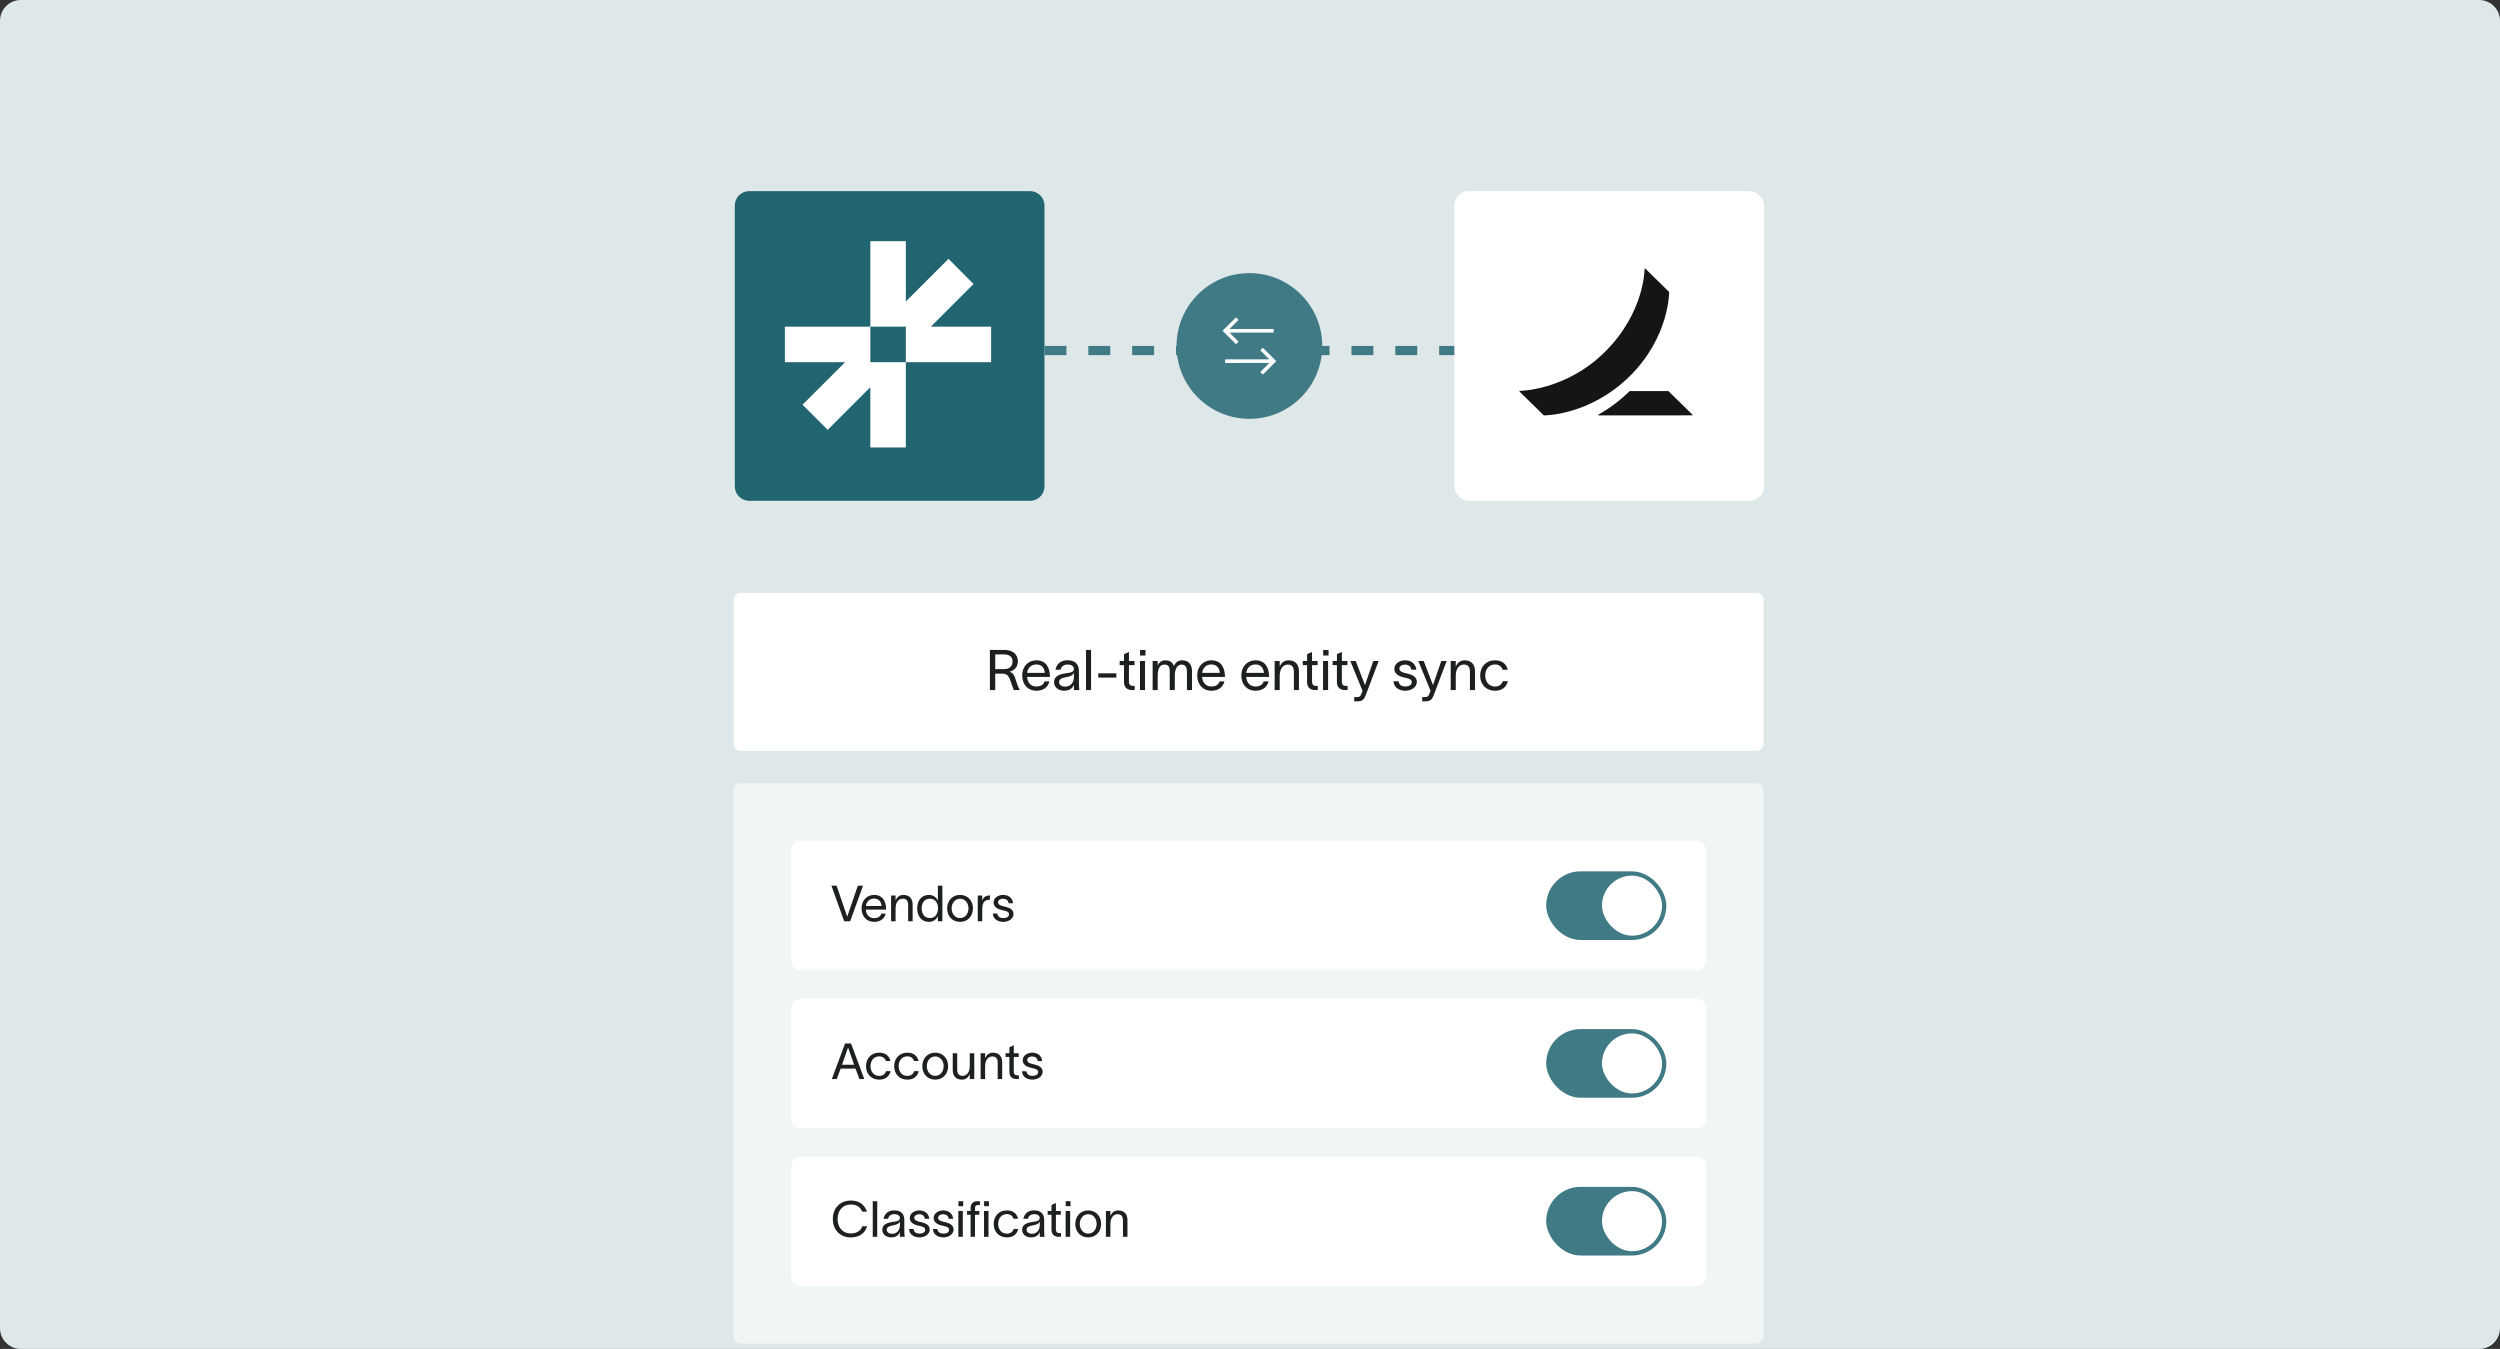 <svg width="480" height="259" viewBox="0 0 480 259" fill="none" xmlns="http://www.w3.org/2000/svg">
<rect x="0" y="0" width="480" height="259" fill="#333333" stroke="none"/>
<path d="M0 4C0 1.791 1.791 0 4 0H476C478.209 0 480 1.791 480 4V255C480 257.209 478.209 259 476 259H4C1.791 259 0 257.209 0 255V4Z" fill="#DFE8E9"/>
<rect x="279.23" y="36.695" width="59.458" height="59.458" rx="2.765" fill="white"/>
<path d="M324.961 79.624V79.75L306.87 79.755V79.624C309.48 78.15 311.28 76.651 312.901 75.082H320.329L324.961 79.624ZM320.479 56.062L315.894 51.566H315.76C315.76 51.566 315.837 59.949 308.138 67.572C300.605 75.034 291.746 75.05 291.746 75.05V75.18L296.417 79.757C296.417 79.757 305.147 79.843 312.86 72.279C320.544 64.738 320.479 56.062 320.479 56.062Z" fill="#151515"/>
<path d="M141.082 39.461C141.082 37.934 142.32 36.695 143.848 36.695H197.775C199.302 36.695 200.54 37.934 200.54 39.461V93.388C200.54 94.915 199.302 96.154 197.775 96.154H143.848C142.32 96.154 141.082 94.915 141.082 93.388V39.461Z" fill="#206570"/>
<path d="M178.725 62.72L186.915 54.53L182.11 49.701L173.92 57.891V46.316H167.103V62.72H150.699V69.537H162.274L154.084 77.703L158.913 82.532L167.103 74.342V85.917H173.92V69.537H167.103V62.72H173.92V69.537H190.299V62.72H178.725Z" fill="white"/>
<path d="M200.539 67.301L279.234 67.301" stroke="#407B85" stroke-width="1.77" stroke-dasharray="4.21 4.21"/>
<circle cx="239.885" cy="66.428" r="13.99" transform="rotate(-90 239.885 66.428)" fill="#407B85"/>
<path d="M235.223 69.344L244.291 69.343M242.218 71.675L244.549 69.343L242.218 67.012" stroke="white" stroke-width="0.691"/>
<path d="M244.549 63.511L235.473 63.511M237.554 61.18L235.223 63.511L237.554 65.843" stroke="white" stroke-width="0.691"/>
<path d="M140.871 151.762C140.871 150.998 141.49 150.379 142.254 150.379H337.222C337.985 150.379 338.605 150.998 338.605 151.762V256.589C338.605 257.353 337.985 257.972 337.222 257.972H142.254C141.49 257.972 140.871 257.353 140.871 256.589V151.762Z" fill="#F0F5F6"/>
<path d="M151.934 163.241C151.934 162.247 152.739 161.441 153.734 161.441H325.743C326.737 161.441 327.543 162.247 327.543 163.241V184.531C327.543 185.525 326.737 186.331 325.743 186.331H153.734C152.739 186.331 151.934 185.525 151.934 184.531V163.241Z" fill="white"/>
<path d="M159.635 170.052H160.63L162.641 175.958H162.679L164.708 170.052H165.704L163.234 176.877L162.085 176.887L159.635 170.052ZM170.06 175.412C169.782 176.466 168.95 177.002 167.849 177.002C166.384 177.002 165.417 175.939 165.417 174.388C165.417 172.895 166.432 171.823 167.829 171.823C169.572 171.823 170.117 173.22 170.137 174.493V174.647H166.25C166.317 175.681 166.949 176.284 167.829 176.284C168.49 176.284 169.045 176.025 169.218 175.412H170.06ZM166.26 173.957H169.265C169.189 173.096 168.71 172.531 167.829 172.531C166.939 172.531 166.374 173.105 166.26 173.957ZM171.09 176.887V171.938H171.951V172.866C172.21 172.301 172.669 171.823 173.435 171.823C174.737 171.823 175.225 172.675 175.225 173.68V176.887H174.363V173.766C174.363 172.895 173.99 172.55 173.32 172.55C172.592 172.55 171.951 173.163 171.951 174.455V176.887H171.09ZM178.362 171.823C179.262 171.823 179.884 172.426 180.066 172.943H180.075V170.052H180.937V176.887H180.075V175.901H180.066C179.884 176.408 179.262 177.002 178.362 177.002C176.964 177.002 176.102 175.929 176.102 174.398C176.102 172.866 176.964 171.823 178.362 171.823ZM176.964 174.398C176.964 175.47 177.491 176.264 178.534 176.264C179.606 176.264 180.104 175.374 180.104 174.398C180.104 173.431 179.606 172.55 178.534 172.55C177.519 172.55 176.964 173.326 176.964 174.398ZM184.331 177.002C182.828 177.002 181.852 175.872 181.852 174.417C181.852 172.962 182.828 171.823 184.331 171.823C185.834 171.823 186.811 172.962 186.811 174.417C186.811 175.872 185.834 177.002 184.331 177.002ZM182.713 174.417C182.713 175.432 183.364 176.274 184.331 176.274C185.298 176.274 185.949 175.432 185.949 174.417C185.949 173.393 185.298 172.55 184.331 172.55C183.364 172.55 182.713 173.393 182.713 174.417ZM188.591 171.938V172.933C188.84 172.206 189.319 171.918 190.066 171.918V172.742C190.027 172.742 189.874 172.751 189.75 172.77C189.175 172.857 188.591 173.115 188.591 174.551V176.887H187.73V171.938H188.591ZM193.655 173.431C193.598 172.79 193.062 172.55 192.564 172.55C192.095 172.55 191.626 172.818 191.626 173.239C191.626 173.622 192.009 173.843 192.44 173.948L193.091 174.111C193.837 174.292 194.594 174.647 194.594 175.47C194.594 176.523 193.493 177.002 192.631 177.002C191.798 177.002 190.707 176.619 190.621 175.393H191.482C191.597 176.025 191.99 176.274 192.66 176.274C193.148 176.274 193.732 176.102 193.732 175.527C193.732 175.106 193.32 174.963 192.851 174.848L192.162 174.675C191.425 174.493 190.764 174.044 190.764 173.278C190.764 172.349 191.722 171.823 192.593 171.823C193.56 171.823 194.412 172.34 194.507 173.431H193.655Z" fill="#1D2020"/>
<rect x="296.867" y="167.297" width="23.069" height="13.182" rx="6.591" fill="#407B85"/>
<rect x="307.578" y="168.121" width="11.534" height="11.534" rx="5.767" fill="white"/>
<path d="M151.934 193.53C151.934 192.536 152.739 191.73 153.734 191.73H325.743C326.737 191.73 327.543 192.536 327.543 193.531V214.82C327.543 215.814 326.737 216.62 325.743 216.62H153.734C152.739 216.62 151.934 215.814 151.934 214.82V193.53Z" fill="white"/>
<path d="M160.65 207.176H159.711L162.258 200.341H163.397L165.943 207.176H165.005L164.259 205.175H161.406L160.65 207.176ZM161.674 204.428H163.99L162.842 201.154H162.813L161.674 204.428ZM171.006 205.663C170.729 206.697 170.011 207.291 168.814 207.291C167.273 207.291 166.277 206.199 166.277 204.706C166.277 203.213 167.273 202.112 168.814 202.112C170.078 202.112 170.757 202.811 170.968 203.71H170.106C169.924 203.26 169.589 202.82 168.785 202.82C167.78 202.82 167.139 203.643 167.139 204.706C167.139 205.759 167.78 206.573 168.785 206.573C169.503 206.573 169.915 206.247 170.135 205.663H171.006ZM176.41 205.663C176.132 206.697 175.414 207.291 174.217 207.291C172.676 207.291 171.681 206.199 171.681 204.706C171.681 203.213 172.676 202.112 174.217 202.112C175.481 202.112 176.161 202.811 176.371 203.71H175.51C175.328 203.26 174.993 202.82 174.189 202.82C173.184 202.82 172.542 203.643 172.542 204.706C172.542 205.759 173.184 206.573 174.189 206.573C174.907 206.573 175.318 206.247 175.539 205.663H176.41ZM179.563 207.291C178.061 207.291 177.084 206.161 177.084 204.706C177.084 203.251 178.061 202.112 179.563 202.112C181.066 202.112 182.043 203.251 182.043 204.706C182.043 206.161 181.066 207.291 179.563 207.291ZM177.946 204.706C177.946 205.721 178.597 206.563 179.563 206.563C180.53 206.563 181.181 205.721 181.181 204.706C181.181 203.682 180.53 202.839 179.563 202.839C178.597 202.839 177.946 203.682 177.946 204.706ZM182.924 205.434V202.227H183.785V205.347C183.785 206.218 184.159 206.563 184.829 206.563C185.556 206.563 186.198 205.95 186.198 204.658V202.227H187.059V207.176H186.198V206.247C185.939 206.812 185.48 207.291 184.714 207.291C183.412 207.291 182.924 206.439 182.924 205.434ZM188.281 207.176V202.227H189.143V203.155C189.401 202.59 189.861 202.112 190.627 202.112C191.929 202.112 192.417 202.964 192.417 203.969V207.176H191.555V204.055C191.555 203.184 191.182 202.839 190.512 202.839C189.784 202.839 189.143 203.452 189.143 204.744V207.176H188.281ZM194.644 205.788C194.644 206.228 194.893 206.467 195.276 206.467H195.621V207.176H195.19C194.233 207.176 193.802 206.611 193.802 205.845V202.935H193.065V202.227H193.802V201.068L194.644 200.685V202.227H195.592V202.935H194.644V205.788ZM199.246 203.72C199.188 203.079 198.652 202.839 198.154 202.839C197.685 202.839 197.216 203.107 197.216 203.529C197.216 203.911 197.599 204.132 198.03 204.237L198.681 204.4C199.428 204.582 200.184 204.936 200.184 205.759C200.184 206.812 199.083 207.291 198.221 207.291C197.389 207.291 196.297 206.908 196.211 205.682H197.073C197.188 206.314 197.58 206.563 198.25 206.563C198.738 206.563 199.322 206.391 199.322 205.816C199.322 205.395 198.911 205.252 198.442 205.137L197.752 204.964C197.015 204.783 196.355 204.333 196.355 203.567C196.355 202.638 197.312 202.112 198.183 202.112C199.15 202.112 200.002 202.629 200.098 203.72H199.246Z" fill="#1D2020"/>
<rect x="296.867" y="197.586" width="23.069" height="13.182" rx="6.591" fill="#407B85"/>
<rect x="307.578" y="198.41" width="11.534" height="11.534" rx="5.767" fill="white"/>
<path d="M151.934 223.82C151.934 222.825 152.739 222.02 153.734 222.02H325.743C326.737 222.02 327.543 222.825 327.543 223.82V245.109C327.543 246.103 326.737 246.909 325.743 246.909H153.734C152.739 246.909 151.934 246.103 151.934 245.109V223.82Z" fill="white"/>
<path d="M166.47 235.445C166.202 236.565 165.13 237.589 163.387 237.589C161.138 237.589 159.903 235.971 159.903 234.047C159.903 232.123 161.138 230.505 163.387 230.505C165.101 230.505 166.039 231.424 166.46 232.64H165.551C165.177 231.779 164.546 231.271 163.387 231.271C161.683 231.271 160.812 232.564 160.812 234.047C160.812 235.531 161.674 236.823 163.387 236.823C164.555 236.823 165.283 236.24 165.56 235.445H166.47ZM167.565 230.63H168.427V237.465H167.565V230.63ZM169.64 234.009C169.746 233.291 170.349 232.391 171.641 232.391C173.46 232.391 173.632 233.569 173.632 234.335V236.46C173.632 236.833 173.67 237.226 173.709 237.465H172.79C172.771 237.226 172.771 237.024 172.771 236.747V236.555H172.761C172.646 236.938 172.235 237.58 171.134 237.58C169.947 237.58 169.401 236.823 169.401 236.115C169.401 234.717 171.162 234.67 171.909 234.536C172.56 234.421 172.771 234.239 172.771 233.827C172.771 233.416 172.378 233.119 171.67 233.119C171.067 233.119 170.617 233.473 170.502 234.009H169.64ZM170.253 236.115C170.253 236.584 170.684 236.881 171.287 236.881C172.043 236.881 172.79 236.393 172.79 235.167L172.78 234.478C172.684 234.804 172.474 235.091 171.402 235.282C170.684 235.407 170.253 235.617 170.253 236.115ZM177.567 234.009C177.509 233.368 176.973 233.128 176.475 233.128C176.006 233.128 175.537 233.396 175.537 233.818C175.537 234.2 175.92 234.421 176.351 234.526L177.002 234.689C177.748 234.871 178.505 235.225 178.505 236.048C178.505 237.101 177.404 237.58 176.542 237.58C175.709 237.58 174.618 237.197 174.532 235.971H175.393C175.508 236.603 175.901 236.852 176.571 236.852C177.059 236.852 177.643 236.68 177.643 236.105C177.643 235.684 177.231 235.541 176.762 235.426L176.073 235.254C175.336 235.072 174.676 234.622 174.676 233.856C174.676 232.927 175.633 232.401 176.504 232.401C177.471 232.401 178.323 232.918 178.419 234.009H177.567ZM182.147 234.009C182.09 233.368 181.554 233.128 181.056 233.128C180.587 233.128 180.118 233.396 180.118 233.818C180.118 234.2 180.501 234.421 180.932 234.526L181.583 234.689C182.329 234.871 183.085 235.225 183.085 236.048C183.085 237.101 181.985 237.58 181.123 237.58C180.29 237.58 179.199 237.197 179.113 235.971H179.974C180.089 236.603 180.482 236.852 181.152 236.852C181.64 236.852 182.224 236.68 182.224 236.105C182.224 235.684 181.812 235.541 181.343 235.426L180.654 235.254C179.917 235.072 179.256 234.622 179.256 233.856C179.256 232.927 180.214 232.401 181.085 232.401C182.052 232.401 182.904 232.918 182.999 234.009H182.147ZM184.938 231.587H184.019V230.63H184.938V231.587ZM184 237.465V232.516H184.861V237.465H184ZM186.355 231.96C186.355 231.271 186.728 230.63 187.609 230.63H188.145V231.357H187.829C187.455 231.357 187.197 231.482 187.197 231.999V232.516H188.03V233.224H187.197V237.465H186.355V233.224H185.675V232.516H186.355V231.96ZM188.93 237.465V232.516H189.791V237.465H188.93ZM188.949 231.587V230.63H189.868V231.587H188.949ZM195.518 235.952C195.24 236.986 194.522 237.58 193.326 237.58C191.785 237.58 190.789 236.488 190.789 234.995C190.789 233.502 191.785 232.401 193.326 232.401C194.589 232.401 195.269 233.1 195.48 233.999H194.618C194.436 233.55 194.101 233.109 193.297 233.109C192.292 233.109 191.651 233.932 191.651 234.995C191.651 236.048 192.292 236.862 193.297 236.862C194.015 236.862 194.427 236.536 194.647 235.952H195.518ZM196.489 234.009C196.595 233.291 197.198 232.391 198.49 232.391C200.309 232.391 200.481 233.569 200.481 234.335V236.46C200.481 236.833 200.519 237.226 200.558 237.465H199.639C199.62 237.226 199.62 237.024 199.62 236.747V236.555H199.61C199.495 236.938 199.083 237.58 197.983 237.58C196.796 237.58 196.25 236.823 196.25 236.115C196.25 234.717 198.011 234.67 198.758 234.536C199.409 234.421 199.62 234.239 199.62 233.827C199.62 233.416 199.227 233.119 198.519 233.119C197.916 233.119 197.466 233.473 197.351 234.009H196.489ZM197.102 236.115C197.102 236.584 197.533 236.881 198.136 236.881C198.892 236.881 199.639 236.393 199.639 235.167L199.629 234.478C199.533 234.804 199.323 235.091 198.251 235.282C197.533 235.407 197.102 235.617 197.102 236.115ZM202.731 236.077C202.731 236.517 202.98 236.756 203.363 236.756H203.707V237.465H203.276C202.319 237.465 201.888 236.9 201.888 236.134V233.224H201.151V232.516H201.888V231.357L202.731 230.974V232.516H203.678V233.224H202.731V236.077ZM205.542 231.587H204.623V230.63H205.542V231.587ZM204.604 237.465V232.516H205.466V237.465H204.604ZM208.937 237.58C207.434 237.58 206.457 236.45 206.457 234.995C206.457 233.54 207.434 232.401 208.937 232.401C210.439 232.401 211.416 233.54 211.416 234.995C211.416 236.45 210.439 237.58 208.937 237.58ZM207.319 234.995C207.319 236.01 207.97 236.852 208.937 236.852C209.903 236.852 210.554 236.01 210.554 234.995C210.554 233.971 209.903 233.128 208.937 233.128C207.97 233.128 207.319 233.971 207.319 234.995ZM212.335 237.465V232.516H213.197V233.444C213.455 232.879 213.915 232.401 214.681 232.401C215.982 232.401 216.471 233.253 216.471 234.258V237.465H215.609V234.344C215.609 233.473 215.236 233.128 214.566 233.128C213.838 233.128 213.197 233.741 213.197 235.033V237.465H212.335Z" fill="#1D2020"/>
<rect x="296.867" y="227.875" width="23.069" height="13.182" rx="6.591" fill="#407B85"/>
<rect x="307.578" y="228.699" width="11.534" height="11.534" rx="5.767" fill="white"/>
<path d="M140.871 115.195C140.871 114.432 141.49 113.812 142.254 113.812H337.222C337.985 113.812 338.605 114.432 338.605 115.195V142.788C338.605 143.552 337.985 144.171 337.222 144.171H142.254C141.49 144.171 140.871 143.552 140.871 142.788V115.195Z" fill="white"/>
<path d="M190.059 132.492V124.781H192.824C194.584 124.781 195.438 125.764 195.438 126.973C195.438 128.075 194.692 128.777 193.828 128.982C194.574 129.177 194.8 129.76 195.092 130.732C195.308 131.445 195.47 131.877 195.762 132.384V132.492H194.671C194.412 131.963 194.217 131.25 193.99 130.645C193.72 129.922 193.407 129.339 192.478 129.339H191.085V132.492H190.059ZM191.085 128.475H192.781C193.872 128.475 194.401 127.881 194.401 126.973C194.401 126.282 194.023 125.645 192.716 125.645H191.085V128.475ZM201.498 130.829C201.185 132.017 200.245 132.622 199.003 132.622C197.351 132.622 196.26 131.423 196.26 129.673C196.26 127.989 197.405 126.779 198.982 126.779C200.947 126.779 201.563 128.356 201.585 129.792V129.965H197.2C197.275 131.131 197.988 131.812 198.982 131.812C199.727 131.812 200.353 131.52 200.548 130.829H201.498ZM197.211 129.187H200.602C200.515 128.215 199.975 127.578 198.982 127.578C197.977 127.578 197.34 128.226 197.211 129.187ZM202.649 128.593C202.768 127.783 203.448 126.768 204.906 126.768C206.958 126.768 207.153 128.097 207.153 128.961V131.358C207.153 131.779 207.196 132.222 207.239 132.492H206.202C206.181 132.222 206.181 131.995 206.181 131.682V131.466H206.17C206.04 131.898 205.576 132.622 204.334 132.622C202.995 132.622 202.379 131.769 202.379 130.969C202.379 129.393 204.366 129.339 205.209 129.187C205.943 129.058 206.181 128.853 206.181 128.388C206.181 127.924 205.738 127.589 204.939 127.589C204.258 127.589 203.751 127.989 203.621 128.593H202.649ZM203.34 130.969C203.34 131.499 203.826 131.833 204.507 131.833C205.36 131.833 206.202 131.283 206.202 129.9L206.191 129.123C206.083 129.49 205.846 129.814 204.636 130.03C203.826 130.17 203.34 130.408 203.34 130.969ZM208.513 124.781H209.485V132.492H208.513V124.781ZM210.868 129.274H214.335V130.095H210.868V129.274ZM216.757 130.926C216.757 131.423 217.038 131.693 217.47 131.693H217.859V132.492H217.373C216.293 132.492 215.807 131.855 215.807 130.991V127.708H214.975V126.908H215.807V125.602L216.757 125.17V126.908H217.826V127.708H216.757V130.926ZM219.929 125.861H218.892V124.781H219.929V125.861ZM218.871 132.492V126.908H219.843V132.492H218.871ZM221.307 132.492V126.908H222.279V127.859C222.387 127.351 222.938 126.779 223.694 126.779C224.601 126.779 225.119 127.124 225.379 127.891C225.724 127.135 226.232 126.779 226.977 126.779C228.338 126.779 228.867 127.74 228.867 128.874V132.492H227.895V128.971C227.895 127.989 227.496 127.6 226.847 127.6C226.135 127.6 225.562 128.291 225.562 129.749V132.492H224.59V128.971C224.59 127.989 224.32 127.6 223.564 127.6C222.571 127.6 222.279 128.583 222.279 129.749V132.492H221.307ZM235.101 130.829C234.788 132.017 233.848 132.622 232.606 132.622C230.954 132.622 229.863 131.423 229.863 129.673C229.863 127.989 231.008 126.779 232.585 126.779C234.55 126.779 235.166 128.356 235.188 129.792V129.965H230.803C230.878 131.131 231.591 131.812 232.585 131.812C233.33 131.812 233.956 131.52 234.151 130.829H235.101ZM230.814 129.187H234.205C234.118 128.215 233.578 127.578 232.585 127.578C231.58 127.578 230.943 128.226 230.814 129.187ZM243.571 130.829C243.257 132.017 242.318 132.622 241.076 132.622C239.423 132.622 238.332 131.423 238.332 129.673C238.332 127.989 239.477 126.779 241.054 126.779C243.02 126.779 243.635 128.356 243.657 129.792V129.965H239.272C239.348 131.131 240.06 131.812 241.054 131.812C241.799 131.812 242.426 131.52 242.62 130.829H243.571ZM239.283 129.187H242.674C242.588 128.215 242.048 127.578 241.054 127.578C240.05 127.578 239.412 128.226 239.283 129.187ZM244.732 132.492V126.908H245.704V127.956C245.996 127.319 246.514 126.779 247.378 126.779C248.847 126.779 249.398 127.74 249.398 128.874V132.492H248.426V128.971C248.426 127.989 248.004 127.6 247.248 127.6C246.428 127.6 245.704 128.291 245.704 129.749V132.492H244.732ZM251.911 130.926C251.911 131.423 252.191 131.693 252.623 131.693H253.012V132.492H252.526C251.446 132.492 250.96 131.855 250.96 130.991V127.708H250.128V126.908H250.96V125.602L251.911 125.17V126.908H252.98V127.708H251.911V130.926ZM255.082 125.861H254.046V124.781H255.082V125.861ZM254.024 132.492V126.908H254.996V132.492H254.024ZM257.638 130.926C257.638 131.423 257.918 131.693 258.35 131.693H258.739V132.492H258.253C257.173 132.492 256.687 131.855 256.687 130.991V127.708H255.856V126.908H256.687V125.602L257.638 125.17V126.908H258.707V127.708H257.638V130.926ZM260.299 126.908L262.07 131.531H262.081L263.669 126.908H264.706L262.178 133.572C261.93 134.242 261.519 134.652 260.763 134.652H260.007V133.831H260.623C261.163 133.831 261.249 133.529 261.411 133.129L261.606 132.643C260.828 130.732 260.04 128.82 259.262 126.908H260.299ZM270.971 128.593C270.907 127.87 270.302 127.6 269.74 127.6C269.211 127.6 268.682 127.902 268.682 128.377C268.682 128.809 269.114 129.058 269.6 129.177L270.334 129.36C271.177 129.565 272.03 129.965 272.03 130.894C272.03 132.082 270.788 132.622 269.816 132.622C268.876 132.622 267.645 132.19 267.548 130.807H268.52C268.649 131.52 269.092 131.801 269.848 131.801C270.399 131.801 271.058 131.607 271.058 130.959C271.058 130.483 270.593 130.321 270.064 130.192L269.287 129.997C268.455 129.792 267.71 129.285 267.71 128.421C267.71 127.373 268.79 126.779 269.773 126.779C270.863 126.779 271.825 127.362 271.933 128.593H270.971ZM273.356 126.908L275.128 131.531H275.138L276.726 126.908H277.763L275.236 133.572C274.987 134.242 274.577 134.652 273.821 134.652H273.065V133.831H273.68C274.22 133.831 274.307 133.529 274.469 133.129L274.663 132.643C273.886 130.732 273.097 128.82 272.32 126.908H273.356ZM278.535 132.492V126.908H279.507V127.956C279.799 127.319 280.317 126.779 281.181 126.779C282.65 126.779 283.201 127.74 283.201 128.874V132.492H282.229V128.971C282.229 127.989 281.808 127.6 281.052 127.6C280.231 127.6 279.507 128.291 279.507 129.749V132.492H278.535ZM289.526 130.786C289.213 131.952 288.403 132.622 287.053 132.622C285.314 132.622 284.191 131.391 284.191 129.706C284.191 128.021 285.314 126.779 287.053 126.779C288.479 126.779 289.246 127.567 289.483 128.583H288.511C288.306 128.075 287.928 127.578 287.021 127.578C285.887 127.578 285.163 128.507 285.163 129.706C285.163 130.894 285.887 131.812 287.021 131.812C287.831 131.812 288.295 131.445 288.544 130.786H289.526Z" fill="#1D2020"/>
</svg>
